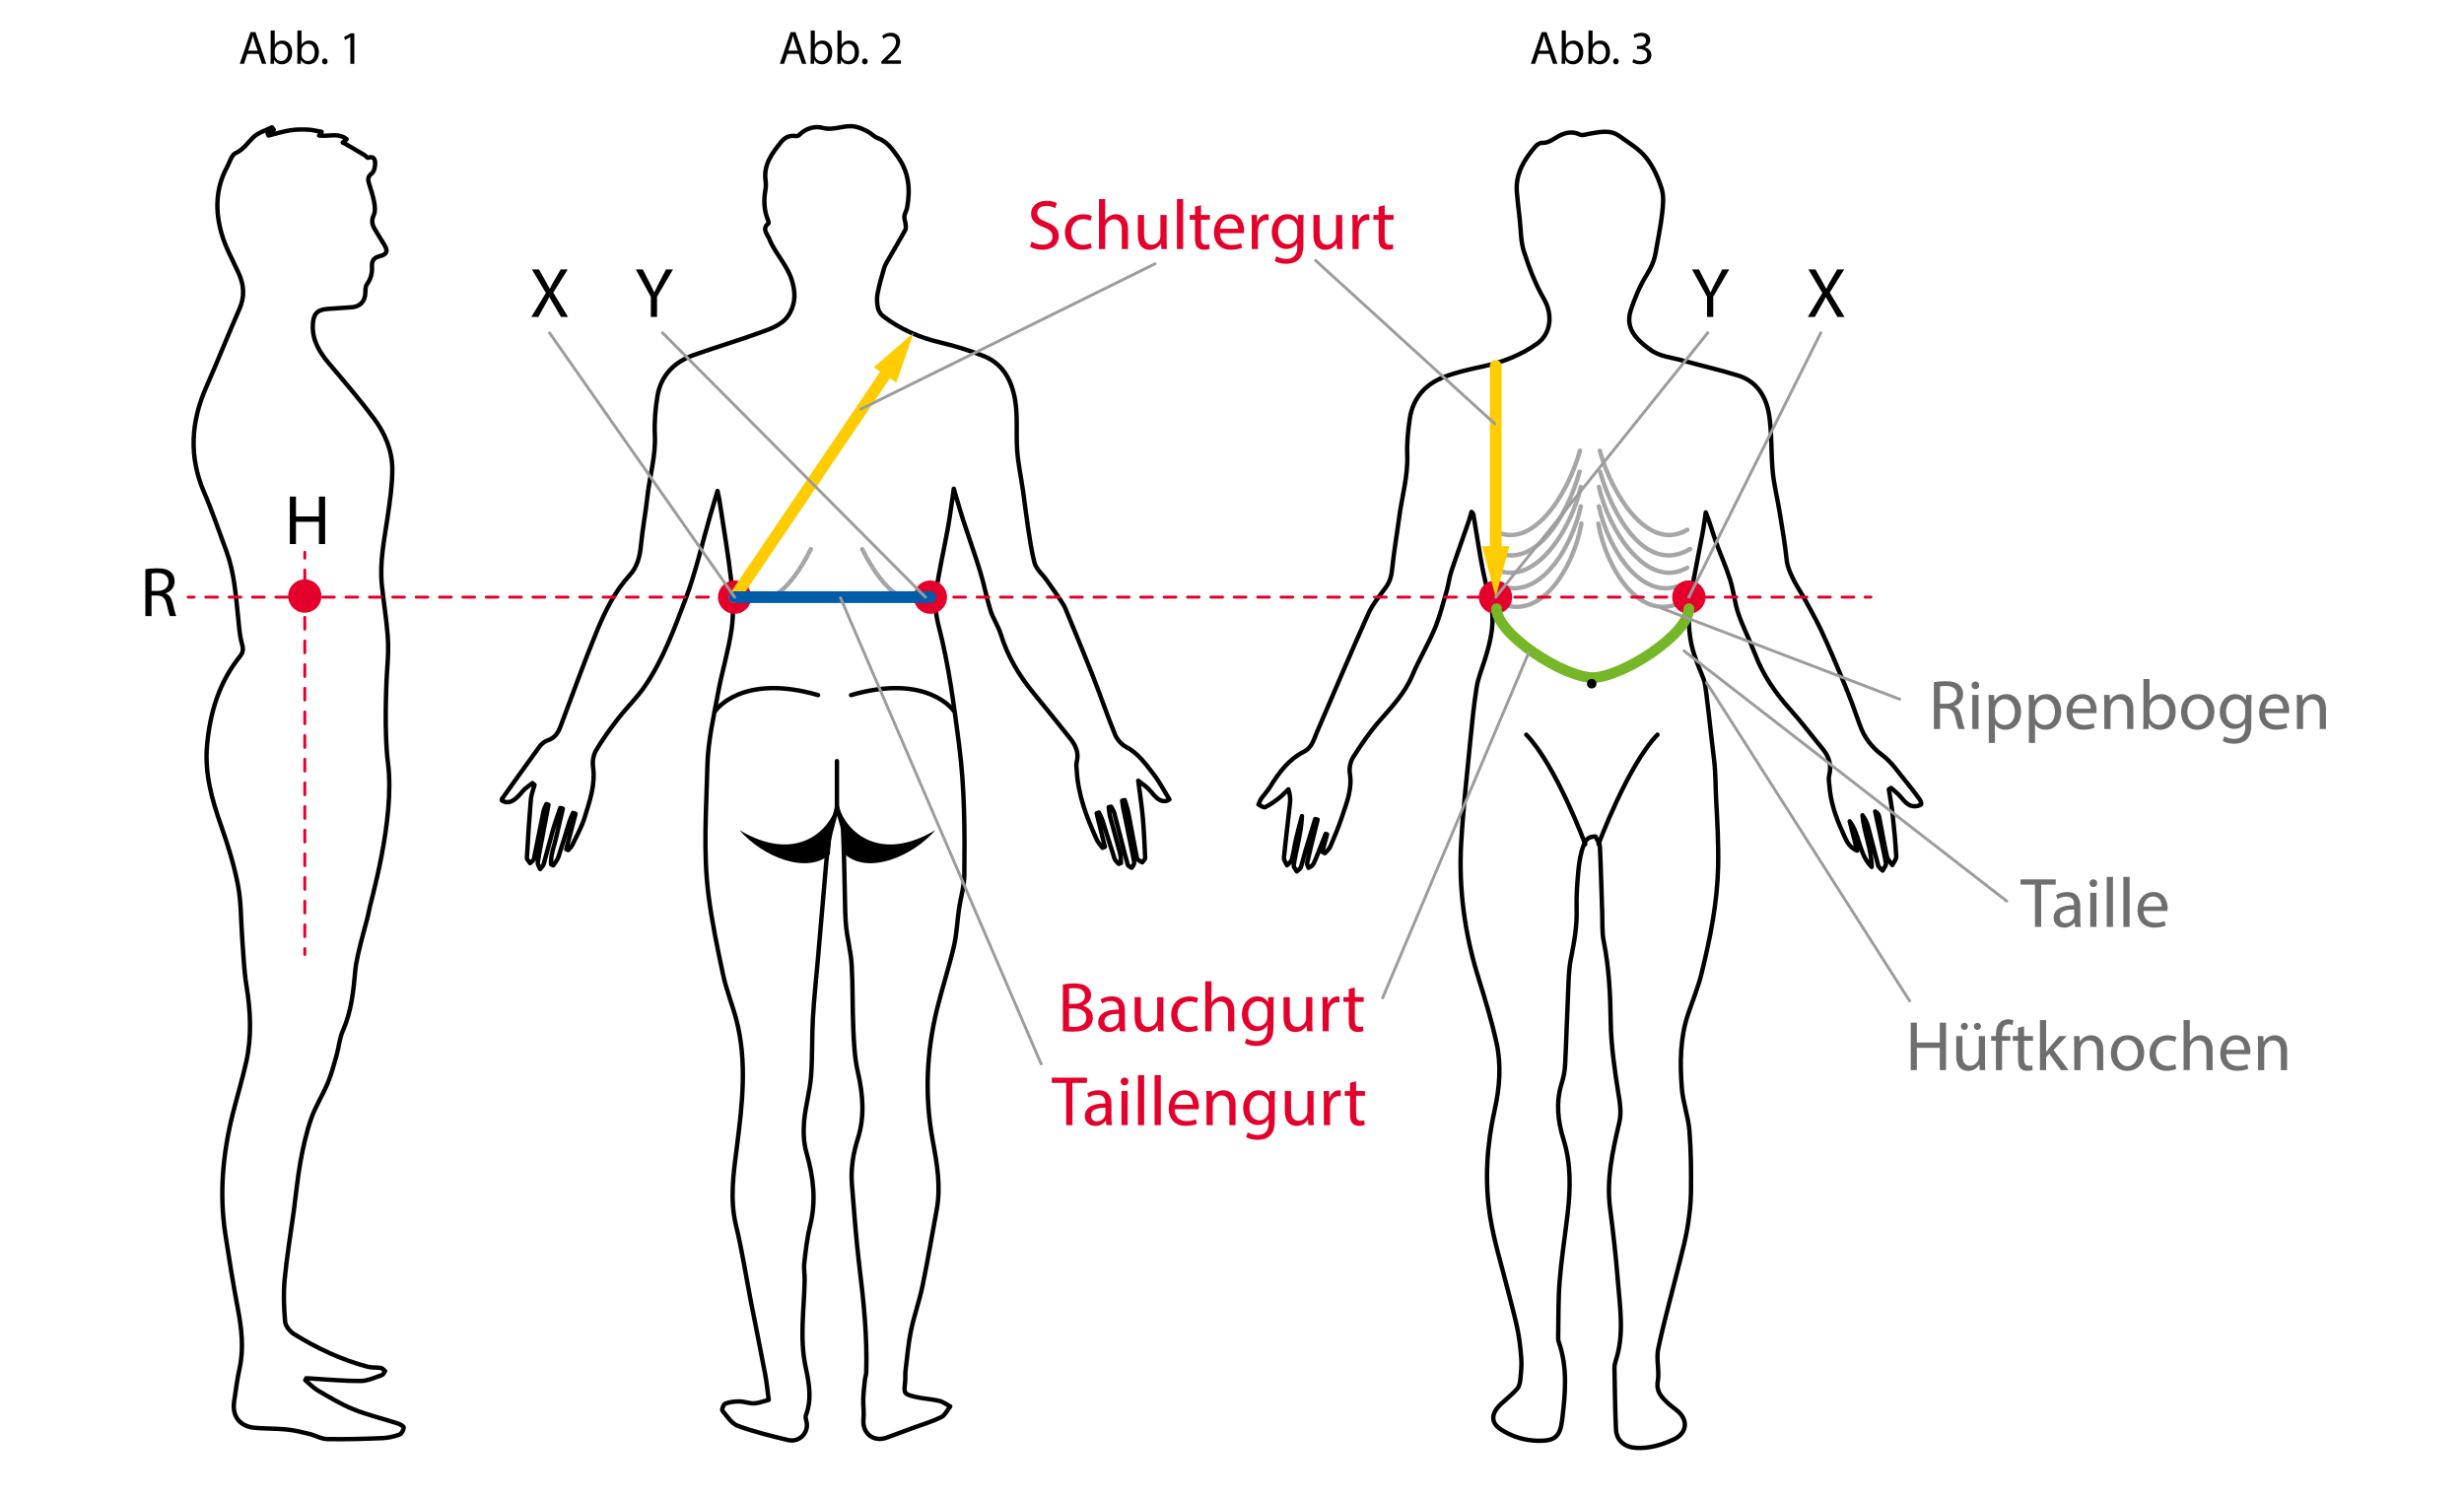 <?xml version="1.0" encoding="utf-8"?>
<!-- Generator: Adobe Illustrator 16.0.4, SVG Export Plug-In . SVG Version: 6.00 Build 0)  -->
<!DOCTYPE svg PUBLIC "-//W3C//DTD SVG 1.1//EN" "http://www.w3.org/Graphics/SVG/1.1/DTD/svg11.dtd">
<svg version="1.1" id="Ebene_1" xmlns="http://www.w3.org/2000/svg" xmlns:xlink="http://www.w3.org/1999/xlink" x="0px" y="0px"
	 width="419.528px" height="255.118px" viewBox="0 0 419.528 255.118" enable-background="new 0 0 419.528 255.118"
	 xml:space="preserve">
<g id="illu">
	
		<path fill="none" stroke="#000000" stroke-width="0.75" stroke-linecap="round" stroke-linejoin="round" stroke-miterlimit="10" d="
		M306.965,101.462c0.283,0.535,2.193,3.882,3.053,5.734c1.391,3,2.693,6.042,3.953,9.1c0.957,2.322,1.834,4.68,2.658,7.052
		c0.756,2.173,1.975,3.839,3.883,5.251c1.615,1.196,2.773,3.021,4.098,4.599c0.76,0.903,1.465,1.854,2.162,2.807
		c0.191,0.265,0.357,0.611,0.35,0.916c-0.002,0.123-0.49,0.303-0.773,0.34c-1.561,0.229-2.188-1.049-3.061-1.936
		c-0.408-0.414-0.871-0.775-1.312-1.16c-0.125,0.082-0.248,0.162-0.373,0.242c0.227,1.471,0.494,2.936,0.654,4.413
		c0.254,2.341,0.48,4.687,0.605,7.036c0.025,0.469-0.436,0.963-0.672,1.445c-0.316-0.485-0.801-0.932-0.918-1.461
		c-0.5-2.252-0.883-4.529-1.332-6.795c-0.064-0.328-0.266-0.631-0.664-0.873c0.623,2.932,1.275,5.854,1.832,8.801
		c0.07,0.374-0.363,0.844-0.562,1.27c-0.262-0.287-0.668-0.535-0.76-0.869c-0.615-2.225-1.143-4.474-1.75-6.701
		c-0.18-0.655-0.525-1.271-0.918-1.854c0.23,2.996,1.582,5.771,1.553,8.807c-2.207-2.199-1.971-5.404-3.738-7.779
		c0.432,1.666,0.855,3.332,1.275,5c-1.568-0.639-1.949-1.995-2.496-3.186c-1.156-2.511-2.035-5.115-2.236-7.902
		c-0.039-0.559-0.18-1.15-0.047-1.67c0.441-1.74,0.029-3.215-1.098-4.57c-1.807-2.17-3.494-4.444-5.383-6.54
		c-2.623-2.91-4.805-6.051-6.189-9.744c-0.852-2.276-2-4.445-2.78-6.742c-0.642-1.875-0.812-3.907-1.408-5.799
		c-0.707-2.235-1.688-4.381-2.478-6.594c-0.555-1.573-0.975-3.195-1.67-4.844c-0.151,1.053-0.271,2.112-0.471,3.158
		c-0.639,3.409-1.316,6.811-1.961,10.219c-0.57,3.015-0.635,6.05-0.01,9.052c0.535,2.565,1.93,5.307,2.221,6.396
		c0.321,1.207,1.133,9.239,1.647,13.359c0.269,2.142,0.229,4.517,0.345,6.666c0.207,3.825,0.418,7.661,0.336,11.487
		c-0.135,6.172-1.359,12.211-2.826,18.184c-0.578,2.354-1.516,4.615-2.291,6.919c-1.381,4.103-1.377,8.347-1.062,12.567
		c0.185,2.447,1.094,4.839,1.295,7.285c0.282,3.443,0.297,6.92,0.265,10.379c-0.021,1.996-0.259,4.004-0.578,5.979
		c-0.316,1.967-0.832,3.902-1.312,5.84c-1.23,4.959-2.613,9.887-3.682,14.881c-0.381,1.781,0.223,3.762-0.08,5.574
		c-0.295,1.773,0.646,2.684,1.666,3.674c0.598,0.578,1.328,1.015,1.926,1.592c1.648,1.601,1.229,3.646-0.879,4.629
		c-2.021,0.939-4.088,1.562-6.354,1.449c-1.975-0.096-3.391-1.226-3.48-3.188c-0.157-3.471-0.19-6.947-0.256-10.422
		c-0.006-0.393,0.076-0.803,0.201-1.178c1.498-4.512,0.74-9.096,0.379-13.648c-0.328-4.132-0.797-8.256-1.326-12.367
		c-0.643-4.992,0.438-9.773,1.56-14.561c0.431-1.834,0.08-3.59-0.211-5.422c-0.618-3.889-1.179-7.826-1.237-11.752
		c-0.072-4.611-0.277-9.166-1.188-13.696c-0.312-1.55-0.205-3.185-0.262-4.781c-0.131-3.788-0.213-7.577-0.396-11.364
		c-0.028-0.586-0.489-1.151-0.75-1.728c-1.396-0.009-1.731,0.776-1.983,1.411c-0.535,1.34-0.78,2.834-0.92,4.287
		c-0.215,2.225-0.373,4.473-0.308,6.703c0.086,2.873-0.422,5.629-0.979,8.418c-0.367,1.828-0.381,3.729-0.469,5.604
		c-0.191,4.146-0.302,8.295-0.515,12.438c-0.056,1.066-0.269,2.15-0.586,3.17c-1.013,3.234-0.656,6.445,0.315,9.559
		c1.301,4.163,1.193,8.352,0.705,12.578c-0.449,3.85-1.055,7.684-1.365,11.54c-0.254,3.149-0.186,6.328-0.25,9.494
		c-0.006,0.276-0.004,0.573,0.088,0.829c1.558,4.396,1.125,8.894,0.582,13.355c-0.354,2.869-1.312,3.53-3.979,3.512
		c-2.37-0.019-4.538-0.703-6.448-1.939c-1.738-1.128-1.733-2.702,0.062-4.369c0.934-0.867,1.965-1.65,2.771-2.625
		c0.396-0.479,0.463-1.292,0.53-1.969c0.106-1.062,0.191-2.146,0.106-3.206c-0.131-1.657-0.315-3.321-0.649-4.947
		c-0.438-2.146-1.051-4.258-1.579-6.387c-1.046-4.218-2.378-8.388-3.06-12.66c-0.976-6.108-0.582-12.229,0.776-18.312
		c0.824-3.697,1.135-7.557,0.312-11.299c-0.824-3.768-1.951-7.474-3.102-11.156c-2.33-7.48-3.371-15.135-2.926-22.938
		c0.334-5.854,1.002-11.688,1.569-17.526c0.291-3.01,0.601-6.023,1.073-9.008c0.242-1.522,0.853-2.988,1.322-4.471
		c1.058-3.338,1.896-6.684,0.971-10.219c-0.516-1.968-1.002-3.948-1.381-5.946c-0.479-2.53-0.776-4.575-1.453-8.611
		c-0.03-0.185-0.084-0.367-0.344-0.585c-0.146,0.502-0.266,1.011-0.436,1.504c-1.004,2.897-2.055,5.781-3.018,8.691
		c-0.351,1.053-0.455,2.186-0.769,3.254c-0.635,2.17-1.176,4.388-2.047,6.464c-1.14,2.713-2.679,5.258-3.823,7.968
		c-1.298,3.065-3.529,5.362-5.652,7.805c-1.637,1.883-3.06,3.974-4.396,6.083c-0.479,0.75-0.717,1.875-0.57,2.746
		c0.441,2.687-0.563,5.047-1.356,7.455c-0.562,1.701-1.263,3.356-1.966,5.008c-0.188,0.436-0.61,0.765-0.926,1.143
		c-0.149-0.078-0.303-0.158-0.451-0.238c0.271-0.992,0.541-1.981,0.812-2.976c-0.075-0.026-0.149-0.058-0.229-0.083
		c-0.48,1.221-0.957,2.439-1.445,3.654c-0.223,0.548-0.428,1.105-0.727,1.607c-0.146,0.237-0.494,0.354-0.75,0.525
		c-0.084-0.277-0.285-0.583-0.23-0.831c0.363-1.674,0.781-3.336,1.188-5.001c0.189-0.79,0.392-1.579,0.586-2.369
		c-0.139-0.035-0.272-0.07-0.41-0.105c-0.53,1.73-1.075,3.461-1.594,5.199c-0.295,0.992-0.51,2.01-0.836,2.988
		c-0.1,0.29-0.459,0.491-0.701,0.732c-0.186-0.35-0.562-0.725-0.521-1.045c0.162-1.223,0.461-2.428,0.707-3.641
		c0.312-1.554,0.629-3.105,0.695-4.73c-0.327,1.256-0.688,2.503-0.979,3.767c-0.275,1.203-0.438,2.438-0.75,3.63
		c-0.101,0.371-0.533,0.654-0.814,0.979c-0.188-0.437-0.567-0.89-0.528-1.304c0.303-3.101,0.702-6.188,1.034-9.287
		c0.076-0.7,0.013-1.416-0.268-2.346c-0.551,0.514-1.062,1.069-1.654,1.525c-0.733,0.564-1.5,1.117-2.328,1.521
		c-0.239,0.119-0.737-0.291-1.116-0.459c0.151-0.338,0.258-0.707,0.469-1.006c0.474-0.673,1.062-1.271,1.488-1.969
		c1.498-2.438,3.157-4.697,5.801-6.037c1.349-0.682,1.662-2.077,2.194-3.312c2.906-6.739,5.757-13.504,8.763-20.2
		c0.726-1.613,1.931-3.02,2.979-4.475c0.652-0.906,0.934-1.845,1.047-2.972c0.297-2.961,0.812-5.899,1.203-8.852
		c0.473-3.585,1.524-7.083,1.385-10.769c-0.078-2.021,0.131-4.071,0.424-6.077c0.521-3.56,2.684-5.948,5.965-7.183
		c2.109-0.793,4.348-1.289,6.562-1.76c3.285-0.699,6.336-1.896,9.096-3.819c2.463-1.715,2.754-5.009,1.244-7.614
		c-1.459-2.516-2.521-5.307-3.416-8.086c-0.568-1.762-0.518-3.724-0.732-5.598c-0.174-1.523-0.363-3.046-0.484-4.574
		c-0.248-3.097,1.24-5.516,3.152-7.736c0.268-0.311,0.748-0.641,1.117-0.626c1.178,0.049,1.947-0.679,2.883-1.171
		c1.086-0.572,2.299-0.881,3.586-0.237c0.414,0.206,1.078-0.062,1.621-0.149c1.729-0.278,3.5-0.745,5.082,0.389
		c1.576,1.131,3.334,2.167,4.527,3.638c1.223,1.508,2.08,3.423,2.674,5.294c0.414,1.31,0.26,2.862,0.098,4.276
		c-0.256,2.245-0.733,4.465-1.115,6.696c-0.229,1.346-0.756,2.506-1.502,3.702c-1.151,1.852-2.022,3.932-2.709,6.015
		c-1.039,3.159,0.974,5.043,3.238,6.72c1.689,1.25,3.756,1.37,5.678,1.912c3.109,0.876,6.271,1.573,9.354,2.536
		c3.226,1.007,4.79,3.653,5.269,6.719c0.49,3.175,0.309,6.448,0.615,9.66c0.215,2.245,0.783,4.454,1.145,6.688
		c0.451,2.787,0.941,5.572,1.236,8.377C304.44,97.669,306.682,100.927,306.965,101.462z"/>
	<path fill="none" stroke="#000000" stroke-width="0.75" stroke-linecap="round" stroke-linejoin="round" stroke-miterlimit="1" d="
		M62.806,155.172c-0.142,1.133-2.056,7.197-2.312,10.059c-0.313,3.494-0.66,6.984-2.116,10.275c-0.57,1.287-0.672,2.775-1.062,4.15
		c-0.454,1.604-0.88,3.232-1.519,4.77c-0.857,2.06-2.096,3.973-2.822,6.068c-0.817,2.358-1.367,4.834-1.814,7.297
		c-0.506,2.783-0.761,5.61-1.141,8.42c-0.525,3.879-1.185,7.744-1.553,11.639c-0.225,2.374-0.134,4.8,0.077,7.18
		c0.067,0.762,0.819,1.694,1.519,2.127c3.915,2.424,8.062,4.381,12.533,5.562c0.72,0.189,1.512,0.091,2.256,0.212
		c0.263,0.043,0.482,0.346,0.721,0.53c-0.182,0.232-0.319,0.604-0.554,0.683c-1.187,0.396-2.396,0.995-3.602,1.002
		c-2.823,0.019-5.649-0.263-8.475-0.422c-0.268-0.015-0.537-0.026-0.805-0.041c-0.053,0.108-0.106,0.219-0.159,0.327
		c0.726,0.605,1.386,1.322,2.191,1.789c1.959,1.135,3.915,2.328,6.004,3.168c2.43,0.977,5.006,1.586,7.505,2.394
		c0.41,0.134,1.078,0.498,1.061,0.707c-0.036,0.437-0.367,1.075-0.731,1.207c-0.913,0.333-1.906,0.56-2.877,0.599
		c-3.142,0.125-6.288,0.229-9.429,0.162c-1.034-0.021-2.044-0.644-3.088-0.896c-1.269-0.308-2.552-0.611-3.846-0.739
		c-1.786-0.176-3.593-0.124-5.381-0.281c-2.578-0.229-3.907-1.979-3.517-4.521c0.284-1.853,0.505-3.72,0.909-5.542
		c0.772-3.48,0.351-6.891-0.303-10.329c-0.788-4.147-1.455-8.325-2.097-12.502c-1.071-6.974-0.44-13.854,1.276-20.656
		c0.74-2.938,1.625-5.838,2.278-8.792c0.952-4.311,0.733-8.63,0.026-12.977c-0.429-2.631-0.509-5.317-0.716-7.982
		c-0.233-3.021-0.156-6.102-0.719-9.059c-0.653-3.428-1.696-6.805-2.859-10.104c-1.567-4.445-2.835-8.898-2.417-13.679
		c0.49-5.596,2.046-10.804,5.632-15.247c0.579-0.718,0.549-1.275,0.303-2.153c-0.416-1.481-0.489-3.064-0.655-4.61
		c-0.405-3.766-0.65-7.559-1.996-11.155c-1.244-3.324-2.366-6.701-3.772-9.955c-2.627-6.083-2.261-12.015,0.367-17.974
		c1.944-4.412,3.719-8.897,5.651-13.314c0.904-2.066,0.773-4.018-0.128-6.009c-0.986-2.178-2.18-4.299-2.86-6.571
		c-1.175-3.924-1.134-7.875,0.899-11.606c0.439-0.807,0.732-1.999,1.412-2.304c1.407-0.633,2.09-1.846,3.115-2.781
		c0.833-0.76,2.049-1.098,3.096-1.623c0.099,0.139,0.197,0.277,0.295,0.417c-0.349,0.221-0.697,0.442-1.045,0.663
		c0.055,0.107,0.11,0.213,0.166,0.32c1.214-0.302,2.417-0.682,3.647-0.882c0.986-0.16,2.01-0.163,3.013-0.122
		c0.78,0.032,1.554,0.239,2.369,0.375c-0.113,0.163-0.24,0.345-0.433,0.623c1.56,0.245,3.219-0.538,4.694,0.624
		c-0.261,0.231-0.443,0.394-0.668,0.592c0.163,0.067,0.271,0.098,0.364,0.153c1.113,0.65,2.227,1.299,3.333,1.961
		c0.233,0.14,0.513,0.524,0.64,0.472c0.972-0.394,1.177,0.361,1.184,0.919c0.006,0.596-0.165,1.418-0.574,1.743
		c-0.647,0.512-0.689,0.971-0.49,1.635c0.321,1.069,0.696,2.131,0.896,3.224c0.133,0.722,0.223,1.596-0.065,2.218
		c-0.417,0.901-0.292,1.611,0.147,2.364c0.522,0.896,1.079,1.773,1.622,2.659c0.684,1.115,0.51,1.68-0.73,1.98
		c-0.985,0.239-1.401,0.741-1.341,1.77c0.064,1.089-0.194,2.103-0.864,3.034c-0.267,0.37-0.257,0.98-0.271,1.483
		c-0.039,1.385-0.895,2.322-2.286,2.419c-1.392,0.097-2.785,0.175-4.177,0.286c-1.784,0.143-2.397,0.901-2.476,2.702
		c-0.118,2.732,1.213,4.772,2.884,6.741c2.553,3.005,5.121,6.006,7.482,9.159c1.885,2.517,3.147,5.445,3.166,8.625
		c0.015,2.653-0.384,5.323-0.762,7.961c-0.565,3.948-1.437,7.867-1.01,11.892c0.299,2.816,0.753,5.618,0.979,8.439
		c0.144,1.781,0.085,3.592-0.046,5.378c-0.224,3.047-0.546,11.361,0.103,16.419C67.306,139.672,62.947,154.04,62.806,155.172z"/>
	<path fill="none" stroke="#000000" stroke-width="0.75" stroke-linecap="round" stroke-linejoin="round" stroke-miterlimit="1" d="
		M93.828,147.18c-0.115-1.657,0.567-3.193,0.913-4.778c0.343-1.573,0.724-3.138,1.087-4.704c-0.146-0.039-0.292-0.078-0.438-0.117
		c-0.422,1.262-0.887,2.51-1.255,3.787c-0.553,1.914-1.022,3.852-1.568,5.768c-0.089,0.312-0.388,0.562-0.589,0.845
		c-0.148-0.369-0.465-0.765-0.415-1.104c0.228-1.58,0.555-3.145,0.85-4.713c0.321-1.707,0.646-3.414,0.97-5.121
		c-0.116-0.045-0.232-0.09-0.349-0.135c-0.171,0.418-0.41,0.822-0.5,1.258c-0.555,2.694-1.062,5.398-1.631,8.09
		c-0.058,0.271-0.427,0.479-0.651,0.713c-0.189-0.305-0.559-0.618-0.542-0.912c0.183-3.309,0.393-6.609,0.672-9.908
		c0.071-0.846,0.411-1.664,0.627-2.495c-0.117-0.104-0.234-0.209-0.351-0.312c-0.562,0.457-1.217,0.838-1.668,1.387
		c-1.139,1.383-2.206,2.369-3.521,1.588c-0.018-0.076-0.073-0.182-0.043-0.225c2.137-2.996,4.263-6.002,6.441-8.967
		c0.336-0.458,0.865-0.897,1.395-1.069c1.213-0.394,1.766-1.274,2.176-2.364c2.04-5.416,3.98-10.874,6.182-16.224
		c1.406-3.418,3.052-6.756,5.603-9.547c1.284-1.405,1.72-3.157,1.903-5.046c0.271-2.798,0.802-5.571,1.108-8.368
		c0.381-3.47,1.431-6.84,1.263-10.402c-0.104-2.214,0.079-4.48,0.443-6.671c0.591-3.549,2.884-5.812,6.196-6.989
		c3.827-1.359,7.729-2.508,11.54-3.907c1.838-0.674,3.807-1.341,4.825-3.277c0.953-1.811,0.957-3.518,0.302-5.589
		c-0.84-2.658-2.847-4.528-3.827-7.004c-0.322-0.814-1.323-1.683-0.139-2.636c0.086-0.069-0.032-0.452-0.117-0.664
		c-0.658-1.649-0.699-3.336-0.396-5.065c0.088-0.504,0.096-1.045,0.023-1.553c-0.383-2.694,1.099-4.643,2.626-6.547
		c0.584-0.729,1.386-1.203,2.423-1.042c0.212,0.033,0.526-0.027,0.665-0.169c1.105-1.14,2.693-1.582,3.96-1.23
		c2.005,0.556,3.796-0.611,5.674-0.182c0.72,0.164,1.417,0.49,2.076,0.834c0.579,0.304,1.044,0.869,1.644,1.086
		c1.619,0.586,2.49,1.866,3.437,3.18c1.921,2.669,2.152,5.591,1.597,8.678c-0.09,0.5-0.411,0.965-0.469,1.464
		c-0.048,0.426,0.157,0.874,0.201,1.318c0.033,0.334,0.107,0.741-0.038,1.005c-0.919,1.67-1.9,3.306-2.846,4.962
		c-0.286,0.501-0.604,1.006-0.766,1.551c-0.425,1.436-0.841,2.882-1.12,4.351c-0.146,0.767-0.103,1.611,0.056,2.379
		c0.108,0.524,0.459,1.114,0.883,1.438c2.921,2.229,6.202,3.659,9.794,4.501c2.479,0.582,4.936,1.347,7.303,2.282
		c2.77,1.094,4.339,3.269,5.109,6.189c0.867,3.287,0.395,6.6,0.629,9.893c0.163,2.296,0.666,4.568,0.992,6.854
		c0.316,2.209,0.567,4.428,0.906,6.633c0.29,1.886,0.574,3.782,1.047,5.626c0.193,0.751,0.928,1.654,1.345,2.056
		s3.506,4.8,3.842,5.578c0.334,0.777,3.293,7.958,4.818,11.838c1.283,3.262,2.396,6.591,3.729,9.832
		c0.338,0.825,1.094,1.669,1.881,2.082c2.037,1.068,3.287,2.869,4.619,4.576c1.027,1.318,1.801,2.832,2.746,4.354
		c-0.605,0.478-1.402,0.357-2.086-0.193c-0.58-0.467-0.998-1.131-1.539-1.65c-0.439-0.426-0.959-0.771-1.684-1.339
		c0.299,2.36,0.6,4.274,0.77,6.198c0.201,2.307,0.309,4.617,0.406,6.93c0.01,0.252-0.322,0.52-0.494,0.773
		c-0.307-0.223-0.832-0.397-0.889-0.674c-0.533-2.574-0.971-5.166-1.475-7.744c-0.143-0.739-0.408-1.455-0.617-2.182
		c-0.146,0.032-0.293,0.062-0.441,0.096c0.064,0.431,0.109,0.862,0.195,1.289c0.594,2.926,1.199,5.854,1.791,8.779
		c0.047,0.23,0.08,0.494,0.02,0.715c-0.066,0.232-0.254,0.434-0.387,0.646c-0.225-0.161-0.586-0.28-0.65-0.491
		c-0.342-1.103-0.609-2.226-0.898-3.343c-0.477-1.855-0.938-3.717-1.438-5.566c-0.096-0.355-0.342-0.672-0.52-1.007
		c-0.135,0.028-0.27,0.06-0.404,0.088c0.076,0.532,0.1,1.079,0.236,1.597c0.557,2.119,1.168,4.229,1.717,6.349
		c0.129,0.497,0.094,1.038,0.135,1.562c-0.129,0.053-0.258,0.102-0.387,0.148c-0.242-0.299-0.6-0.561-0.711-0.898
		c-0.697-2.117-1.328-4.261-2.008-6.387c-0.16-0.502-0.426-0.973-0.645-1.455c-0.129,0.043-0.26,0.086-0.389,0.128
		c0.469,1.897,0.938,3.8,1.404,5.698c-0.137,0.062-0.273,0.117-0.412,0.18c-0.326-0.457-0.738-0.875-0.967-1.378
		c-1.697-3.755-3.182-7.575-3.412-11.761c-0.027-0.479-0.137-0.988-0.018-1.434c0.42-1.562-0.146-2.847-1.068-4.007
		c-2.078-2.619-4.185-5.217-6.306-7.803c-2.455-2.992-4.392-6.249-5.541-9.978c-0.432-1.401-1.314-2.661-1.756-4.061
		c-0.68-2.156-1.077-4.4-1.738-6.563c-0.908-2.974-1.97-5.901-2.929-8.86c-0.539-1.665-1.003-3.354-1.582-5.305
		c-0.351,2.376-0.613,4.508-0.989,6.618c-0.672,3.766-1.577,7.499-2.053,11.287c-0.231,1.843,0.041,3.843,0.512,5.662
		c1.703,6.591,2.557,13.318,3.431,20.04c0.955,7.35,0.978,14.75,0.896,22.141c-0.022,1.951-0.63,3.892-0.915,5.842
		c-0.307,2.105-0.379,4.264-0.861,6.324c-0.843,3.605-2.005,7.137-2.885,10.734c-1.813,7.426-2.109,14.896-0.705,22.451
		c0.714,3.839,1.39,7.725,0.662,11.663c-0.8,4.336-1.527,8.688-2.422,13.004c-0.533,2.571-1.439,5.067-1.97,7.646
		c-0.463,2.252-0.647,4.562-0.926,6.851c-0.072,0.592,0.007,1.2-0.058,1.796c-0.219,2.033-0.246,2.092,1.771,2.583
		c1.312,0.317,2.69,0.36,4.006,0.67c0.671,0.155,1.27,0.626,1.9,0.954c-0.508,0.629-0.892,1.507-1.55,1.835
		c-1.484,0.737-3.104,1.206-4.67,1.782c-1.536,0.568-3.068,1.146-4.608,1.701c-2.274,0.82-4.188-0.77-3.94-3.162
		c0.116-1.125-0.075-2.276-0.041-3.416c0.033-1.088,0.167-2.174,0.28-3.26c0.046-0.434,0.215-0.854,0.228-1.285
		c0.185-6.045-0.427-12.032-1.162-18.022c-0.569-4.635-0.886-9.299-1.273-13.952c-0.222-2.66,0.203-5.271,1-7.796
		c1.21-3.836,0.877-7.592-0.008-11.44c-0.541-2.351-0.644-4.817-0.755-7.241c-0.168-3.632-0.068-7.274-0.28-10.899
		c-0.127-2.181-0.706-4.328-0.938-6.508c-0.187-1.742-0.178-3.509-0.221-5.266c-0.096-3.871-0.129-7.311-0.306-11.178
		c-0.046-1.018-0.844-2.892-1.047-4.031c-0.109,1.109-1.185,4.259-1.438,6.119c-0.346,2.525-0.519,5.078-0.744,7.621
		c-0.353,3.974-0.687,7.946-1.03,11.922c-0.299,3.455-0.681,6.904-0.879,10.365c-0.19,3.307-0.055,6.633-0.32,9.93
		c-0.207,2.572-0.964,5.104-1.181,7.677c-0.148,1.752-0.073,3.633,0.408,5.312c1.18,4.112,1.674,8.172,0.622,12.395
		c-0.518,2.076-0.747,4.23-0.996,6.363c-0.114,0.971,0.081,1.974,0.062,2.961c-0.097,4.943-0.879,9.933,0.177,14.814
		c0.604,2.795,1.062,5.444,0.032,8.188c-0.101,0.269-0.006,0.638,0.078,0.938c0.534,1.919-1.149,3.74-3.151,3.251
		c-2.866-0.697-5.754-1.392-8.511-2.41c-1.062-0.396-1.84-1.646-2.63-2.601c-0.141-0.17,0.199-1.09,0.484-1.188
		c0.763-0.271,1.616-0.377,2.432-0.369c0.826,0.01,1.654,0.355,2.474,0.328c0.774-0.027,1.54-0.352,2.5-0.592
		c-0.197-1.447-0.335-2.939-0.611-4.398c-0.784-4.147-1.636-8.285-2.442-12.43c-0.831-4.271-1.471-8.582-2.505-12.801
		c-1.129-4.607-0.413-9.105,0.161-13.654c0.901-7.143,1.738-14.297-0.113-21.416c-0.663-2.547-1.681-5.01-2.233-7.576
		c-0.978-4.545-1.933-9.11-2.517-13.717c-0.929-7.318-0.361-14.699-0.184-22.039c0.101-4.151,1.077-8.294,1.83-12.411
		c0.667-3.64,1.786-7.207,2.299-10.862c0.359-2.571,0.263-5.263-0.03-7.854c-0.537-4.753-1.367-9.472-2.081-14.205
		c-0.053-0.353-0.146-0.699-0.296-1.407c-0.473,1.595-0.855,2.863-1.225,4.135c-1.388,4.788-2.471,9.693-4.239,14.336
		c-1.924,5.05-3.787,10.201-6.866,14.717c-1.363,1.999-3.145,3.708-4.631,5.629c-1.329,1.719-2.61,3.493-3.717,5.359
		c-0.452,0.764-0.64,1.868-0.515,2.756c0.433,3.062-0.567,5.86-1.429,8.668c-0.5,1.627-1.362,3.145-2.097,4.689
		c-0.155,0.326-0.464,0.578-0.702,0.865c-0.111-0.049-0.223-0.096-0.334-0.144c0.527-2.015,1.056-4.026,1.583-6.04
		c-0.143-0.049-0.285-0.096-0.428-0.143c-0.195,0.463-0.428,0.914-0.579,1.391c-0.645,2.041-1.239,4.1-1.915,6.13
		c-0.17,0.511-0.575,0.942-0.873,1.411C94.073,147.288,93.95,147.234,93.828,147.18z"/>
	
		<path fill="none" stroke="#000000" stroke-width="0.75" stroke-linecap="round" stroke-linejoin="round" stroke-miterlimit="10" d="
		M272.168,143.75c0,0,4.971-13.438,10.037-18.65"/>
	
		<path fill="none" stroke="#000000" stroke-width="0.75" stroke-linecap="round" stroke-linejoin="round" stroke-miterlimit="10" d="
		M269.907,143.75c0,0-4.969-13.438-10.037-18.65"/>
	<path d="M142.582,136.439c0.969,5.013,7.008,10.71,16.692,4.899c-3.931,4.558-11.508,7.634-15.406,4.134
		C143.868,145.472,143.266,139.672,142.582,136.439z"/>
	<path d="M142.582,136.439c-0.969,5.013-7.008,10.71-16.692,4.899c3.931,4.558,11.508,7.634,15.406,4.134
		C141.295,145.472,141.593,139.549,142.582,136.439z"/>
	
		<path fill="none" stroke="#000000" stroke-width="0.75" stroke-linecap="round" stroke-linejoin="round" stroke-miterlimit="10" d="
		M121.825,121.016c0,0,4.429-6.445,17.467-2.657"/>
	
		<path fill="none" stroke="#000000" stroke-width="0.75" stroke-linecap="round" stroke-linejoin="round" stroke-miterlimit="10" d="
		M162.368,121.016c0,0-4.429-6.445-17.467-2.657"/>
	
		<line fill="none" stroke="#000000" stroke-width="0.75" stroke-linecap="round" stroke-linejoin="round" stroke-miterlimit="10" x1="142.5" y1="129.6" x2="142.5" y2="137.461"/>
	
		<path fill="none" stroke="#A6A6A6" stroke-width="0.75" stroke-linecap="round" stroke-linejoin="round" stroke-miterlimit="10" d="
		M138.056,93.503c-3.666,7.333-8.6,11.775-13,6"/>
	
		<path fill="none" stroke="#A6A6A6" stroke-width="0.75" stroke-linecap="round" stroke-linejoin="round" stroke-miterlimit="10" d="
		M146.8,93.503c3.666,7.333,8.6,11.775,13,6"/>
	<g>
		
			<path fill="none" stroke="#A6A6A6" stroke-width="0.75" stroke-linecap="round" stroke-linejoin="round" stroke-miterlimit="10" d="
			M254.364,102.176c7.932,4.685,13.699-5.984,14.893-13.03"/>
		
			<path fill="none" stroke="#A6A6A6" stroke-width="0.75" stroke-linecap="round" stroke-linejoin="round" stroke-miterlimit="10" d="
			M254.465,99.264c7.262,3.967,13.199-6.002,14.695-13.057"/>
		
			<path fill="none" stroke="#A6A6A6" stroke-width="0.75" stroke-linecap="round" stroke-linejoin="round" stroke-miterlimit="10" d="
			M254.108,96.66c6.924,3.966,13.443-6.528,15.045-13.761"/>
		
			<path fill="none" stroke="#A6A6A6" stroke-width="0.75" stroke-linecap="round" stroke-linejoin="round" stroke-miterlimit="10" d="
			M253.618,93.482c7.615,4.499,13.316-5.947,15.332-13.17"/>
		
			<path fill="none" stroke="#A6A6A6" stroke-width="0.75" stroke-linecap="round" stroke-linejoin="round" stroke-miterlimit="10" d="
			M254.096,90.205c6.791,4,12.92-6.239,14.914-13.47"/>
	</g>
	<g>
		
			<path fill="none" stroke="#A6A6A6" stroke-width="0.75" stroke-linecap="round" stroke-linejoin="round" stroke-miterlimit="10" d="
			M287.026,102.176c-7.932,4.685-13.699-5.984-14.893-13.03"/>
		
			<path fill="none" stroke="#A6A6A6" stroke-width="0.75" stroke-linecap="round" stroke-linejoin="round" stroke-miterlimit="10" d="
			M286.924,99.264c-7.26,3.967-13.199-6.002-14.695-13.057"/>
		
			<path fill="none" stroke="#A6A6A6" stroke-width="0.75" stroke-linecap="round" stroke-linejoin="round" stroke-miterlimit="10" d="
			M287.282,96.66c-6.924,3.966-13.443-6.528-15.045-13.761"/>
		
			<path fill="none" stroke="#A6A6A6" stroke-width="0.75" stroke-linecap="round" stroke-linejoin="round" stroke-miterlimit="10" d="
			M287.772,93.482c-7.615,4.499-13.316-5.947-15.332-13.17"/>
		
			<path fill="none" stroke="#A6A6A6" stroke-width="0.75" stroke-linecap="round" stroke-linejoin="round" stroke-miterlimit="10" d="
			M287.293,90.205c-6.791,4-12.92-6.239-14.912-13.47"/>
	</g>
</g>
<g id="orientierung">
	<g>
		<g>
			
				<line fill="none" stroke="#E4002B" stroke-width="0.5" stroke-linecap="round" stroke-linejoin="round" x1="32.041" y1="101.676" x2="33.041" y2="101.676"/>
			
				<line fill="none" stroke="#E4002B" stroke-width="0.5" stroke-linecap="round" stroke-linejoin="round" stroke-dasharray="1.99,1.99" x1="35.03" y1="101.676" x2="316.561" y2="101.676"/>
			
				<line fill="none" stroke="#E4002B" stroke-width="0.5" stroke-linecap="round" stroke-linejoin="round" x1="317.557" y1="101.676" x2="318.557" y2="101.676"/>
		</g>
	</g>
	<g>
		<g>
			
				<line fill="none" stroke="#E4002B" stroke-width="0.5" stroke-linecap="round" stroke-linejoin="round" x1="51.897" y1="94.041" x2="51.897" y2="95.041"/>
			
				<line fill="none" stroke="#E4002B" stroke-width="0.5" stroke-linecap="round" stroke-linejoin="round" stroke-dasharray="2.014,2.014" x1="51.897" y1="97.056" x2="51.897" y2="160.513"/>
			
				<line fill="none" stroke="#E4002B" stroke-width="0.5" stroke-linecap="round" stroke-linejoin="round" x1="51.897" y1="161.52" x2="51.897" y2="162.52"/>
		</g>
	</g>
	<circle fill="#E4002B" cx="254.625" cy="101.676" r="2.834"/>
	<circle fill="#E4002B" cx="287.549" cy="101.676" r="2.834"/>
	<circle fill="#E4002B" cx="125.081" cy="101.676" r="2.834"/>
	<circle fill="#E4002B" cx="158.406" cy="101.676" r="2.834"/>
	<circle fill="#E4002B" cx="51.897" cy="101.49" r="2.835"/>
</g>
<g id="legende">
	<g>
		<g>
			
				<line fill="none" stroke="#FFCC00" stroke-width="2" stroke-linecap="round" stroke-linejoin="round" x1="254.668" y1="62.303" x2="254.668" y2="94.589"/>
			<g>
				<polygon fill="#FFCC00" points="252.344,93.003 254.668,101.676 256.993,93.003 				"/>
			</g>
		</g>
	</g>
	<g>
		<g>
			
				<line fill="none" stroke="#FFCC00" stroke-width="2" stroke-linecap="round" stroke-linejoin="round" x1="151.583" y1="62.538" x2="125.081" y2="101.676"/>
			<g>
				<polygon fill="#FFCC00" points="148.77,62.547 155.556,56.668 152.619,65.154 				"/>
			</g>
		</g>
	</g>
	
		<path fill="none" stroke="#75B726" stroke-width="1.812" stroke-linecap="round" stroke-linejoin="round" stroke-miterlimit="10" d="
		M254.805,103.634c0,4.321,11.383,11.765,16.576,11.765"/>
	
		<path fill="none" stroke="#75B726" stroke-width="1.812" stroke-linecap="round" stroke-linejoin="round" stroke-miterlimit="10" d="
		M287.559,103.634c0,4.321-11.385,11.765-16.578,11.765"/>
	
		<line fill="none" stroke="#005BA9" stroke-width="2" stroke-linecap="round" stroke-linejoin="round" stroke-miterlimit="10" x1="125.081" y1="101.676" x2="158.405" y2="101.676"/>
</g>
<g id="typo">
	<g enable-background="new    ">
		<path fill="#6E6E6E" d="M326.368,174.131v3.383h3.91v-3.383h1.055v8.084h-1.055v-3.791h-3.91v3.791h-1.043v-8.084H326.368z"/>
		<path fill="#6E6E6E" d="M337.969,180.631c0,0.601,0.012,1.127,0.047,1.584h-0.936l-0.061-0.947h-0.023
			c-0.275,0.468-0.887,1.079-1.918,1.079c-0.912,0-2.004-0.505-2.004-2.544v-3.393h1.057v3.213c0,1.104,0.336,1.849,1.295,1.849
			c0.707,0,1.199-0.492,1.393-0.96c0.059-0.156,0.096-0.348,0.096-0.54v-3.562h1.055V180.631L337.969,180.631z M333.856,174.767
			c0-0.336,0.275-0.61,0.611-0.61s0.588,0.264,0.588,0.61c0,0.323-0.24,0.612-0.588,0.612
			C334.108,175.379,333.856,175.09,333.856,174.767z M336.086,174.767c0-0.336,0.264-0.61,0.6-0.61s0.588,0.264,0.588,0.61
			c0,0.323-0.24,0.612-0.588,0.612C336.327,175.379,336.086,175.09,336.086,174.767z"/>
		<path fill="#6E6E6E" d="M339.833,182.215v-5.002h-0.816v-0.803h0.816v-0.277c0-0.814,0.18-1.559,0.672-2.025
			c0.396-0.384,0.924-0.54,1.414-0.54c0.373,0,0.697,0.084,0.9,0.168l-0.145,0.815c-0.156-0.071-0.371-0.133-0.672-0.133
			c-0.898,0-1.127,0.793-1.127,1.681v0.312h1.402v0.805h-1.402v5H339.833L339.833,182.215z"/>
		<path fill="#6E6E6E" d="M344.631,174.745v1.666h1.512v0.805h-1.512v3.13c0,0.72,0.203,1.128,0.791,1.128
			c0.275,0,0.48-0.036,0.611-0.072l0.049,0.791c-0.205,0.084-0.527,0.145-0.938,0.145c-0.49,0-0.887-0.155-1.139-0.443
			c-0.301-0.312-0.408-0.827-0.408-1.512v-3.166H342.7v-0.803h0.898v-1.393L344.631,174.745z"/>
		<path fill="#6E6E6E" d="M348.375,179.073h0.023c0.145-0.203,0.348-0.455,0.516-0.658l1.703-2.004h1.27l-2.242,2.387l2.555,3.418
			h-1.283l-2.002-2.781l-0.539,0.6v2.184h-1.045V173.7h1.045V179.073z"/>
		<path fill="#6E6E6E" d="M353.165,177.982c0-0.601-0.012-1.092-0.049-1.571h0.936l0.061,0.959h0.023
			c0.287-0.552,0.959-1.091,1.92-1.091c0.805,0,2.051,0.479,2.051,2.472v3.465h-1.057v-3.346c0-0.936-0.348-1.716-1.344-1.716
			c-0.695,0-1.234,0.492-1.414,1.08c-0.049,0.132-0.072,0.312-0.072,0.491v3.49h-1.055V177.982z"/>
		<path fill="#6E6E6E" d="M365.077,179.265c0,2.146-1.486,3.082-2.891,3.082c-1.57,0-2.783-1.151-2.783-2.986
			c0-1.942,1.271-3.082,2.879-3.082C363.95,176.279,365.077,177.491,365.077,179.265z M360.471,179.325
			c0,1.271,0.73,2.231,1.764,2.231c1.006,0,1.762-0.948,1.762-2.255c0-0.983-0.49-2.231-1.738-2.231
			S360.471,178.221,360.471,179.325z"/>
		<path fill="#6E6E6E" d="M370.549,182c-0.275,0.144-0.889,0.336-1.668,0.336c-1.75,0-2.891-1.188-2.891-2.963
			c0-1.787,1.225-3.082,3.119-3.082c0.623,0,1.176,0.156,1.463,0.299l-0.24,0.816c-0.252-0.145-0.646-0.275-1.223-0.275
			c-1.332,0-2.053,0.982-2.053,2.193c0,1.344,0.863,2.172,2.016,2.172c0.6,0,0.996-0.156,1.297-0.289L370.549,182z"/>
		<path fill="#6E6E6E" d="M371.788,173.7h1.055v3.623h0.025c0.168-0.301,0.432-0.564,0.754-0.744c0.312-0.18,0.684-0.3,1.08-0.3
			c0.779,0,2.027,0.479,2.027,2.481v3.455h-1.057v-3.334c0-0.937-0.348-1.729-1.344-1.729c-0.684,0-1.225,0.48-1.414,1.057
			c-0.062,0.144-0.072,0.299-0.072,0.504v3.502h-1.055V173.7L371.788,173.7z"/>
		<path fill="#6E6E6E" d="M379.036,179.504c0.023,1.428,0.936,2.016,1.99,2.016c0.756,0,1.211-0.132,1.607-0.301l0.18,0.756
			c-0.371,0.168-1.008,0.359-1.932,0.359c-1.787,0-2.854-1.176-2.854-2.926c0-1.752,1.029-3.131,2.723-3.131
			c1.895,0,2.398,1.667,2.398,2.734c0,0.216-0.025,0.384-0.037,0.49h-4.076V179.504z M382.129,178.75
			c0.012-0.672-0.275-1.717-1.463-1.717c-1.068,0-1.535,0.984-1.619,1.717H382.129z"/>
		<path fill="#6E6E6E" d="M384.459,177.982c0-0.601-0.014-1.092-0.049-1.571h0.936l0.061,0.959h0.023
			c0.287-0.552,0.959-1.091,1.92-1.091c0.803,0,2.051,0.479,2.051,2.472v3.465h-1.057v-3.346c0-0.936-0.348-1.716-1.344-1.716
			c-0.695,0-1.234,0.492-1.414,1.08c-0.049,0.132-0.072,0.312-0.072,0.491v3.49h-1.055V177.982L384.459,177.982z"/>
	</g>
	<g enable-background="new    ">
		<path fill="#6E6E6E" d="M346.485,150.629h-2.459v-0.887h5.984v0.887h-2.471v7.197h-1.055V150.629L346.485,150.629z"/>
		<path fill="#6E6E6E" d="M353.323,157.827l-0.084-0.73h-0.035c-0.324,0.455-0.947,0.863-1.775,0.863
			c-1.176,0-1.773-0.828-1.773-1.668c0-1.402,1.248-2.17,3.488-2.158v-0.119c0-0.48-0.131-1.344-1.318-1.344
			c-0.539,0-1.104,0.168-1.51,0.432l-0.24-0.695c0.479-0.312,1.176-0.516,1.906-0.516c1.773,0,2.205,1.211,2.205,2.374v2.171
			c0,0.504,0.025,0.996,0.098,1.393h-0.961V157.827z M353.167,154.866c-1.15-0.025-2.459,0.18-2.459,1.307
			c0,0.684,0.457,1.008,0.996,1.008c0.756,0,1.234-0.479,1.404-0.973c0.033-0.106,0.059-0.228,0.059-0.336V154.866L353.167,154.866z
			"/>
		<path fill="#6E6E6E" d="M357.069,150.391c0.012,0.359-0.252,0.646-0.672,0.646c-0.371,0-0.637-0.287-0.637-0.646
			c0-0.372,0.277-0.66,0.66-0.66C356.817,149.731,357.069,150.019,357.069,150.391z M355.893,157.827v-5.805h1.057v5.805H355.893z"
			/>
		<path fill="#6E6E6E" d="M358.702,149.311h1.055v8.516h-1.055V149.311z"/>
		<path fill="#6E6E6E" d="M361.534,149.311h1.055v8.516h-1.055V149.311z"/>
		<path fill="#6E6E6E" d="M364.954,155.116c0.023,1.428,0.936,2.016,1.99,2.016c0.756,0,1.211-0.131,1.605-0.299l0.182,0.754
			c-0.373,0.168-1.008,0.361-1.932,0.361c-1.787,0-2.854-1.177-2.854-2.928s1.031-3.13,2.723-3.13c1.895,0,2.398,1.667,2.398,2.733
			c0,0.217-0.025,0.385-0.037,0.492H364.954L364.954,155.116z M368.047,154.361c0.012-0.672-0.277-1.716-1.465-1.716
			c-1.066,0-1.535,0.984-1.619,1.716H368.047z"/>
	</g>
	<g enable-background="new    ">
		<path fill="#6E6E6E" d="M329.272,116.162c0.527-0.108,1.283-0.168,2.002-0.168c1.115,0,1.836,0.204,2.34,0.659
			c0.406,0.36,0.635,0.912,0.635,1.535c0,1.068-0.672,1.775-1.523,2.063v0.036c0.625,0.216,0.996,0.791,1.189,1.631
			c0.264,1.127,0.455,1.907,0.623,2.219h-1.078c-0.133-0.228-0.312-0.924-0.541-1.931c-0.24-1.115-0.672-1.535-1.619-1.571h-0.982
			v3.502h-1.043v-7.975H329.272z M330.315,119.843h1.066c1.115,0,1.824-0.611,1.824-1.535c0-1.043-0.756-1.499-1.859-1.511
			c-0.504,0-0.863,0.048-1.031,0.096V119.843L330.315,119.843z"/>
		<path fill="#6E6E6E" d="M336.987,116.702c0.012,0.359-0.252,0.647-0.672,0.647c-0.371,0-0.637-0.288-0.637-0.647
			c0-0.372,0.277-0.66,0.66-0.66C336.735,116.042,336.987,116.33,336.987,116.702z M335.811,124.137v-5.805h1.057v5.805H335.811z"/>
		<path fill="#6E6E6E" d="M338.62,120.227c0-0.743-0.023-1.343-0.049-1.895h0.947l0.049,0.995h0.023
			c0.432-0.707,1.115-1.127,2.062-1.127c1.402,0,2.459,1.188,2.459,2.95c0,2.087-1.271,3.118-2.641,3.118
			c-0.768,0-1.438-0.336-1.787-0.911h-0.021v3.154h-1.043V120.227L338.62,120.227z M339.663,121.775c0,0.155,0.023,0.3,0.049,0.432
			c0.191,0.731,0.826,1.235,1.582,1.235c1.115,0,1.764-0.912,1.764-2.243c0-1.163-0.611-2.159-1.727-2.159
			c-0.721,0-1.393,0.517-1.596,1.308c-0.035,0.132-0.072,0.288-0.072,0.432V121.775L339.663,121.775z"/>
		<path fill="#6E6E6E" d="M345.448,120.227c0-0.743-0.025-1.343-0.049-1.895h0.947l0.047,0.995h0.025
			c0.432-0.707,1.115-1.127,2.061-1.127c1.404,0,2.461,1.188,2.461,2.95c0,2.087-1.271,3.118-2.641,3.118
			c-0.768,0-1.438-0.336-1.787-0.911h-0.021v3.154h-1.045v-6.284H345.448z M346.491,121.775c0,0.155,0.023,0.3,0.047,0.432
			c0.191,0.731,0.828,1.235,1.584,1.235c1.115,0,1.764-0.912,1.764-2.243c0-1.163-0.611-2.159-1.729-2.159
			c-0.719,0-1.391,0.517-1.596,1.308c-0.035,0.132-0.07,0.288-0.07,0.432V121.775z"/>
		<path fill="#6E6E6E" d="M352.864,121.426c0.023,1.428,0.936,2.016,1.99,2.016c0.756,0,1.211-0.132,1.605-0.3l0.182,0.755
			c-0.373,0.168-1.008,0.36-1.932,0.36c-1.787,0-2.855-1.176-2.855-2.927s1.033-3.13,2.725-3.13c1.895,0,2.398,1.667,2.398,2.734
			c0,0.216-0.025,0.384-0.037,0.491L352.864,121.426L352.864,121.426z M355.958,120.671c0.012-0.672-0.275-1.716-1.463-1.716
			c-1.068,0-1.535,0.984-1.619,1.716H355.958z"/>
		<path fill="#6E6E6E" d="M358.288,119.904c0-0.6-0.012-1.092-0.049-1.571h0.936l0.061,0.959h0.023
			c0.287-0.552,0.959-1.091,1.92-1.091c0.805,0,2.051,0.479,2.051,2.471v3.466h-1.057v-3.346c0-0.936-0.348-1.716-1.344-1.716
			c-0.695,0-1.234,0.492-1.414,1.08c-0.049,0.132-0.072,0.312-0.072,0.491v3.49h-1.055V119.904z"/>
		<path fill="#6E6E6E" d="M364.899,124.137c0.023-0.396,0.049-0.983,0.049-1.499v-7.017h1.043v3.646h0.023
			c0.371-0.647,1.043-1.067,1.979-1.067c1.439,0,2.459,1.199,2.447,2.962c0,2.075-1.309,3.106-2.604,3.106
			c-0.84,0-1.51-0.323-1.943-1.091h-0.035l-0.047,0.959h-0.912V124.137z M365.991,121.81c0,0.133,0.023,0.265,0.047,0.384
			c0.205,0.732,0.816,1.235,1.584,1.235c1.104,0,1.764-0.899,1.764-2.23c0-1.163-0.6-2.159-1.729-2.159
			c-0.719,0-1.391,0.492-1.605,1.296c-0.023,0.12-0.061,0.264-0.061,0.432V121.81L365.991,121.81z"/>
		<path fill="#6E6E6E" d="M377.028,121.187c0,2.146-1.486,3.082-2.891,3.082c-1.57,0-2.783-1.151-2.783-2.986
			c0-1.942,1.271-3.082,2.879-3.082C375.901,118.201,377.028,119.412,377.028,121.187z M372.422,121.247
			c0,1.271,0.73,2.231,1.762,2.231c1.008,0,1.764-0.948,1.764-2.255c0-0.983-0.49-2.231-1.738-2.231
			S372.422,120.143,372.422,121.247z"/>
		<path fill="#6E6E6E" d="M383.364,118.333c-0.023,0.42-0.049,0.888-0.049,1.595v3.37c0,1.332-0.264,2.147-0.826,2.65
			c-0.564,0.528-1.379,0.696-2.111,0.696c-0.695,0-1.463-0.168-1.932-0.479l0.264-0.804c0.385,0.239,0.984,0.455,1.703,0.455
			c1.08,0,1.871-0.563,1.871-2.026v-0.647h-0.023c-0.324,0.539-0.945,0.971-1.848,0.971c-1.438,0-2.471-1.223-2.471-2.83
			c0-1.967,1.283-3.082,2.615-3.082c1.008,0,1.559,0.527,1.811,1.007h0.023l0.049-0.875L383.364,118.333L383.364,118.333z
			 M382.272,120.624c0-0.181-0.012-0.336-0.061-0.48c-0.191-0.611-0.707-1.115-1.475-1.115c-1.01,0-1.729,0.852-1.729,2.195
			c0,1.139,0.576,2.087,1.715,2.087c0.648,0,1.236-0.408,1.463-1.08c0.062-0.18,0.086-0.384,0.086-0.563V120.624L382.272,120.624z"
			/>
		<path fill="#6E6E6E" d="M385.659,121.426c0.023,1.428,0.936,2.016,1.99,2.016c0.756,0,1.211-0.132,1.607-0.3l0.18,0.755
			c-0.373,0.168-1.008,0.36-1.932,0.36c-1.787,0-2.854-1.176-2.854-2.927s1.029-3.13,2.723-3.13c1.895,0,2.396,1.667,2.396,2.734
			c0,0.216-0.023,0.384-0.035,0.491L385.659,121.426L385.659,121.426z M388.752,120.671c0.012-0.672-0.275-1.716-1.463-1.716
			c-1.068,0-1.535,0.984-1.619,1.716H388.752z"/>
		<path fill="#6E6E6E" d="M391.083,119.904c0-0.6-0.012-1.092-0.049-1.571h0.936l0.062,0.959h0.021
			c0.289-0.552,0.961-1.091,1.92-1.091c0.805,0,2.053,0.479,2.053,2.471v3.466h-1.059v-3.346c0-0.936-0.348-1.716-1.342-1.716
			c-0.695,0-1.236,0.492-1.416,1.08c-0.047,0.132-0.072,0.312-0.072,0.491v3.49h-1.055V119.904L391.083,119.904z"/>
	</g>
	<g enable-background="new    ">
		<path d="M50.39,84.557v3.383h3.91v-3.383h1.056v8.084h-1.056v-3.79h-3.91v3.79h-1.043v-8.084H50.39z"/>
	</g>
	<g enable-background="new    ">
		<path d="M290.649,53.968v-3.43l-2.555-4.654h1.188l1.139,2.231c0.312,0.611,0.552,1.104,0.804,1.667h0.024
			c0.228-0.528,0.504-1.056,0.815-1.667l1.163-2.231h1.188l-2.711,4.642v3.442H290.649z"/>
	</g>
	<g enable-background="new    ">
		<path d="M312.845,53.968l-1.031-1.787c-0.42-0.684-0.684-1.127-0.936-1.595h-0.024c-0.228,0.468-0.455,0.899-0.875,1.606
			l-0.972,1.775h-1.199l2.471-4.09l-2.374-3.994h1.211l1.066,1.896c0.301,0.527,0.528,0.936,0.744,1.367h0.036
			c0.228-0.479,0.432-0.852,0.731-1.367l1.104-1.896h1.199l-2.459,3.935l2.52,4.149H312.845z"/>
	</g>
	<g enable-background="new    ">
		<path fill="#E4002B" d="M180.972,167.622c0.456-0.096,1.175-0.168,1.907-0.168c1.043,0,1.715,0.18,2.219,0.588
			c0.42,0.312,0.672,0.791,0.672,1.428c0,0.779-0.516,1.465-1.367,1.775v0.022c0.768,0.192,1.667,0.827,1.667,2.026
			c0,0.694-0.276,1.225-0.684,1.619c-0.564,0.516-1.475,0.756-2.794,0.756c-0.72,0-1.271-0.047-1.619-0.098L180.972,167.622
			L180.972,167.622z M182.016,170.932h0.947c1.104,0,1.751-0.576,1.751-1.355c0-0.947-0.72-1.318-1.775-1.318
			c-0.48,0-0.755,0.035-0.923,0.072V170.932L182.016,170.932z M182.016,174.805c0.204,0.035,0.503,0.049,0.875,0.049
			c1.079,0,2.075-0.396,2.075-1.57c0-1.105-0.947-1.561-2.087-1.561h-0.863V174.805L182.016,174.805z"/>
		<path fill="#E4002B" d="M190.654,175.597l-0.084-0.731h-0.036c-0.324,0.457-0.947,0.863-1.775,0.863
			c-1.175,0-1.775-0.827-1.775-1.667c0-1.403,1.247-2.171,3.49-2.159v-0.119c0-0.479-0.132-1.344-1.319-1.344
			c-0.54,0-1.104,0.168-1.511,0.432l-0.24-0.695c0.48-0.311,1.175-0.516,1.907-0.516c1.775,0,2.207,1.211,2.207,2.375v2.17
			c0,0.504,0.024,0.996,0.096,1.394L190.654,175.597L190.654,175.597z M190.498,172.635c-1.151-0.024-2.458,0.18-2.458,1.307
			c0,0.684,0.456,1.008,0.996,1.008c0.755,0,1.235-0.479,1.403-0.972c0.036-0.106,0.06-0.228,0.06-0.336L190.498,172.635
			L190.498,172.635z"/>
		<path fill="#E4002B" d="M198.082,174.014c0,0.6,0.012,1.127,0.048,1.583h-0.936l-0.06-0.947h-0.024
			c-0.276,0.468-0.887,1.079-1.919,1.079c-0.911,0-2.003-0.504-2.003-2.543v-3.395h1.056v3.215c0,1.104,0.336,1.848,1.295,1.848
			c0.708,0,1.199-0.492,1.391-0.96c0.06-0.156,0.096-0.349,0.096-0.54v-3.562h1.056V174.014L198.082,174.014z"/>
		<path fill="#E4002B" d="M203.974,175.381c-0.276,0.144-0.888,0.336-1.667,0.336c-1.751,0-2.891-1.188-2.891-2.963
			c0-1.787,1.224-3.082,3.119-3.082c0.624,0,1.175,0.156,1.463,0.3l-0.24,0.815c-0.252-0.146-0.647-0.275-1.223-0.275
			c-1.332,0-2.051,0.982-2.051,2.193c0,1.344,0.864,2.172,2.015,2.172c0.6,0,0.996-0.156,1.295-0.289L203.974,175.381z"/>
		<path fill="#E4002B" d="M205.212,167.083h1.056v3.621h0.024c0.168-0.3,0.432-0.562,0.755-0.742c0.312-0.18,0.684-0.301,1.08-0.301
			c0.779,0,2.027,0.479,2.027,2.482v3.454h-1.056v-3.334c0-0.937-0.348-1.728-1.343-1.728c-0.684,0-1.223,0.479-1.415,1.055
			c-0.06,0.145-0.072,0.301-0.072,0.504v3.503h-1.056V167.083z"/>
		<path fill="#E4002B" d="M216.874,169.792c-0.023,0.42-0.049,0.89-0.049,1.597v3.368c0,1.332-0.264,2.147-0.826,2.65
			c-0.562,0.528-1.381,0.696-2.109,0.696c-0.696,0-1.465-0.168-1.934-0.479l0.266-0.804c0.384,0.239,0.982,0.455,1.701,0.455
			c1.08,0,1.871-0.563,1.871-2.026v-0.646h-0.021c-0.324,0.539-0.947,0.972-1.85,0.972c-1.438,0-2.471-1.224-2.471-2.83
			c0-1.968,1.283-3.082,2.615-3.082c1.008,0,1.559,0.526,1.811,1.008h0.023l0.049-0.875h0.924V169.792z M215.782,172.083
			c0-0.181-0.012-0.336-0.061-0.479c-0.191-0.609-0.707-1.115-1.475-1.115c-1.01,0-1.729,0.854-1.729,2.195
			c0,1.141,0.573,2.087,1.716,2.087c0.646,0,1.232-0.408,1.463-1.08c0.061-0.181,0.084-0.384,0.084-0.562L215.782,172.083
			L215.782,172.083z"/>
		<path fill="#E4002B" d="M223.437,174.014c0,0.6,0.013,1.127,0.048,1.583h-0.936l-0.062-0.947h-0.021
			c-0.275,0.468-0.887,1.079-1.92,1.079c-0.91,0-2.002-0.504-2.002-2.543v-3.395h1.056v3.215c0,1.104,0.336,1.848,1.296,1.848
			c0.707,0,1.199-0.492,1.391-0.96c0.062-0.156,0.096-0.349,0.096-0.54v-3.562h1.058L223.437,174.014L223.437,174.014z"/>
		<path fill="#E4002B" d="M225.192,171.603c0-0.685-0.012-1.271-0.049-1.812h0.924l0.036,1.141h0.048
			c0.264-0.78,0.898-1.271,1.607-1.271c0.119,0,0.203,0.012,0.299,0.037v0.994c-0.107-0.023-0.215-0.035-0.359-0.035
			c-0.742,0-1.271,0.562-1.414,1.354c-0.025,0.146-0.049,0.312-0.049,0.492v3.096h-1.043V171.603z"/>
		<path fill="#E4002B" d="M230.674,168.125v1.666h1.512v0.805h-1.512v3.13c0,0.72,0.203,1.128,0.791,1.128
			c0.277,0,0.479-0.036,0.613-0.072l0.047,0.791c-0.203,0.084-0.527,0.145-0.938,0.145c-0.491,0-0.889-0.154-1.141-0.442
			c-0.301-0.312-0.406-0.825-0.406-1.511v-3.166h-0.898v-0.805h0.898v-1.393L230.674,168.125z"/>
	</g>
	<g enable-background="new    ">
		<path fill="#E4002B" d="M181.535,184.388h-2.459V183.5h5.985v0.888h-2.471v7.196h-1.055V184.388L181.535,184.388z"/>
		<path fill="#E4002B" d="M188.374,191.584l-0.084-0.731h-0.036c-0.324,0.456-0.947,0.862-1.775,0.862
			c-1.175,0-1.775-0.826-1.775-1.666c0-1.403,1.247-2.172,3.49-2.159v-0.119c0-0.479-0.132-1.345-1.319-1.345
			c-0.54,0-1.103,0.168-1.511,0.433l-0.24-0.694c0.48-0.312,1.176-0.517,1.907-0.517c1.775,0,2.207,1.211,2.207,2.374v2.171
			c0,0.505,0.024,0.996,0.096,1.392H188.374L188.374,191.584z M188.218,188.624c-1.151-0.023-2.459,0.18-2.459,1.308
			c0,0.685,0.456,1.008,0.996,1.008c0.755,0,1.235-0.479,1.403-0.974c0.036-0.105,0.06-0.227,0.06-0.336V188.624z"/>
		<path fill="#E4002B" d="M192.119,184.149c0.012,0.359-0.252,0.646-0.671,0.646c-0.372,0-0.636-0.287-0.636-0.646
			c0-0.372,0.276-0.66,0.66-0.66C191.867,183.489,192.119,183.777,192.119,184.149z M190.944,191.584v-5.807H192v5.807H190.944z"/>
		<path fill="#E4002B" d="M193.752,183.069h1.056v8.516h-1.056V183.069z"/>
		<path fill="#E4002B" d="M196.583,183.069h1.056v8.516h-1.056V183.069z"/>
		<path fill="#E4002B" d="M200.003,188.874c0.024,1.428,0.936,2.018,1.991,2.018c0.755,0,1.211-0.133,1.607-0.301l0.18,0.754
			c-0.372,0.17-1.007,0.361-1.931,0.361c-1.787,0-2.854-1.177-2.854-2.928s1.032-3.13,2.723-3.13c1.895,0,2.399,1.667,2.399,2.733
			c0,0.217-0.024,0.385-0.036,0.492H200.003L200.003,188.874z M203.098,188.12c0.012-0.672-0.276-1.717-1.463-1.717
			c-1.067,0-1.535,0.984-1.619,1.717H203.098z"/>
		<path fill="#E4002B" d="M205.427,187.351c0-0.601-0.012-1.093-0.048-1.571h0.936l0.06,0.959h0.024
			c0.288-0.552,0.959-1.091,1.919-1.091c0.803,0,2.052,0.479,2.052,2.472v3.465h-1.057v-3.346c0-0.936-0.348-1.716-1.343-1.716
			c-0.695,0-1.235,0.492-1.415,1.08c-0.048,0.132-0.072,0.312-0.072,0.491v3.49h-1.056V187.351z"/>
		<path fill="#E4002B" d="M217.088,185.78c-0.023,0.42-0.049,0.889-0.049,1.596v3.369c0,1.332-0.265,2.147-0.826,2.65
			c-0.564,0.527-1.379,0.695-2.111,0.695c-0.695,0-1.463-0.168-1.932-0.479l0.265-0.804c0.384,0.238,0.983,0.455,1.703,0.455
			c1.079,0,1.87-0.562,1.87-2.026v-0.646h-0.023c-0.322,0.539-0.947,0.971-1.847,0.971c-1.438,0-2.472-1.223-2.472-2.83
			c0-1.967,1.285-3.082,2.614-3.082c1.009,0,1.56,0.527,1.812,1.008h0.025l0.047-0.875h0.924V185.78L217.088,185.78z
			 M215.997,188.071c0-0.181-0.012-0.336-0.059-0.48c-0.191-0.609-0.709-1.113-1.477-1.113c-1.008,0-1.729,0.854-1.729,2.193
			c0,1.141,0.576,2.088,1.717,2.088c0.646,0,1.234-0.407,1.463-1.079c0.061-0.181,0.084-0.386,0.084-0.562V188.071L215.997,188.071z
			"/>
		<path fill="#E4002B" d="M223.653,190c0,0.601,0.012,1.127,0.049,1.584h-0.937l-0.06-0.947h-0.024
			c-0.276,0.468-0.888,1.078-1.919,1.078c-0.911,0-2.004-0.504-2.004-2.543v-3.395h1.057v3.215c0,1.104,0.336,1.848,1.295,1.848
			c0.708,0,1.199-0.491,1.393-0.959c0.061-0.156,0.097-0.348,0.097-0.541v-3.562h1.056L223.653,190L223.653,190z"/>
		<path fill="#E4002B" d="M225.407,187.59c0-0.684-0.012-1.271-0.047-1.812h0.924l0.035,1.141h0.049
			c0.264-0.779,0.898-1.271,1.605-1.271c0.121,0,0.205,0.014,0.301,0.036v0.993c-0.107-0.022-0.217-0.034-0.359-0.034
			c-0.744,0-1.271,0.562-1.416,1.354c-0.021,0.145-0.047,0.312-0.047,0.49v3.096h-1.045V187.59z"/>
		<path fill="#E4002B" d="M230.891,184.114v1.666h1.511v0.805h-1.511v3.129c0,0.722,0.203,1.129,0.791,1.129
			c0.275,0,0.479-0.035,0.611-0.071l0.049,0.791c-0.205,0.084-0.528,0.146-0.938,0.146c-0.49,0-0.889-0.156-1.141-0.443
			c-0.301-0.312-0.407-0.827-0.407-1.512v-3.166h-0.897v-0.803h0.897v-1.394L230.891,184.114z"/>
	</g>
	<g enable-background="new    ">
		<path fill="#E4002B" d="M175.644,41.139c0.468,0.288,1.151,0.528,1.871,0.528c1.067,0,1.691-0.564,1.691-1.38
			c0-0.756-0.432-1.188-1.523-1.606c-1.319-0.468-2.135-1.151-2.135-2.291c0-1.26,1.043-2.195,2.614-2.195
			c0.828,0,1.427,0.192,1.787,0.396l-0.288,0.852c-0.264-0.145-0.803-0.384-1.535-0.384c-1.103,0-1.523,0.659-1.523,1.211
			c0,0.756,0.492,1.127,1.607,1.56c1.367,0.527,2.063,1.187,2.063,2.374c0,1.248-0.923,2.327-2.831,2.327
			c-0.779,0-1.631-0.229-2.062-0.516L175.644,41.139z"/>
		<path fill="#E4002B" d="M185.877,42.195c-0.276,0.144-0.888,0.336-1.667,0.336c-1.751,0-2.891-1.188-2.891-2.963
			c0-1.787,1.224-3.082,3.119-3.082c0.624,0,1.175,0.156,1.463,0.3l-0.24,0.815c-0.252-0.144-0.647-0.275-1.223-0.275
			c-1.332,0-2.051,0.983-2.051,2.194c0,1.344,0.864,2.171,2.015,2.171c0.6,0,0.996-0.156,1.295-0.288L185.877,42.195z"/>
		<path fill="#E4002B" d="M187.116,33.895h1.056v3.622h0.024c0.168-0.3,0.432-0.563,0.755-0.743c0.312-0.18,0.684-0.3,1.08-0.3
			c0.779,0,2.027,0.479,2.027,2.482v3.454h-1.056v-3.334c0-0.936-0.348-1.728-1.343-1.728c-0.684,0-1.223,0.48-1.415,1.056
			c-0.06,0.144-0.072,0.3-0.072,0.504v3.502h-1.056V33.895z"/>
		<path fill="#E4002B" d="M198.633,40.828c0,0.6,0.012,1.127,0.048,1.583h-0.936l-0.06-0.947h-0.024
			c-0.276,0.468-0.887,1.079-1.919,1.079c-0.911,0-2.003-0.504-2.003-2.543v-3.394h1.056v3.214c0,1.104,0.336,1.848,1.295,1.848
			c0.708,0,1.199-0.492,1.391-0.96c0.06-0.156,0.096-0.348,0.096-0.54v-3.562h1.056V40.828L198.633,40.828z"/>
		<path fill="#E4002B" d="M200.388,33.895h1.056v8.516h-1.056V33.895z"/>
		<path fill="#E4002B" d="M204.491,34.939v1.667h1.511v0.804h-1.511v3.13c0,0.72,0.204,1.128,0.792,1.128
			c0.276,0,0.479-0.036,0.611-0.072l0.048,0.791c-0.204,0.084-0.528,0.145-0.936,0.145c-0.492,0-0.888-0.156-1.14-0.444
			c-0.3-0.312-0.408-0.827-0.408-1.511V37.41h-0.899v-0.804h0.899v-1.392L204.491,34.939z"/>
		<path fill="#E4002B" d="M207.708,39.7c0.024,1.428,0.936,2.016,1.991,2.016c0.754,0,1.211-0.132,1.607-0.3l0.18,0.755
			c-0.371,0.168-1.007,0.36-1.931,0.36c-1.787,0-2.854-1.176-2.854-2.927s1.032-3.13,2.723-3.13c1.895,0,2.398,1.667,2.398,2.734
			c0,0.216-0.022,0.384-0.034,0.491L207.708,39.7L207.708,39.7z M210.801,38.945c0.012-0.672-0.275-1.716-1.463-1.716
			c-1.067,0-1.535,0.984-1.619,1.716H210.801z"/>
		<path fill="#E4002B" d="M213.131,38.417c0-0.684-0.012-1.271-0.049-1.811h0.924l0.037,1.14h0.047
			c0.264-0.78,0.9-1.271,1.605-1.271c0.12,0,0.204,0.012,0.301,0.036v0.995c-0.107-0.024-0.217-0.036-0.358-0.036
			c-0.743,0-1.271,0.563-1.415,1.355c-0.023,0.144-0.049,0.312-0.049,0.491v3.095h-1.043V38.417L213.131,38.417z"/>
		<path fill="#E4002B" d="M221.961,36.606c-0.024,0.42-0.049,0.888-0.049,1.595v3.37c0,1.332-0.266,2.147-0.828,2.65
			c-0.562,0.528-1.379,0.696-2.109,0.696c-0.696,0-1.464-0.168-1.932-0.479l0.264-0.804c0.384,0.239,0.982,0.455,1.703,0.455
			c1.08,0,1.871-0.563,1.871-2.026v-0.647h-0.023c-0.324,0.539-0.947,0.971-1.848,0.971c-1.439,0-2.471-1.223-2.471-2.83
			c0-1.967,1.283-3.082,2.613-3.082c1.008,0,1.561,0.527,1.812,1.007h0.021l0.051-0.875L221.961,36.606L221.961,36.606z
			 M220.87,38.897c0-0.181-0.012-0.336-0.061-0.48c-0.191-0.611-0.707-1.115-1.475-1.115c-1.008,0-1.729,0.852-1.729,2.195
			c0,1.139,0.575,2.087,1.716,2.087c0.646,0,1.234-0.408,1.465-1.08c0.06-0.18,0.084-0.384,0.084-0.563V38.897L220.87,38.897z"/>
		<path fill="#E4002B" d="M228.525,40.828c0,0.6,0.013,1.127,0.048,1.583h-0.936l-0.061-0.947h-0.023
			c-0.275,0.468-0.887,1.079-1.92,1.079c-0.91,0-2.002-0.504-2.002-2.543v-3.394h1.056v3.214c0,1.104,0.336,1.848,1.296,1.848
			c0.707,0,1.199-0.492,1.391-0.96c0.062-0.156,0.098-0.348,0.098-0.54v-3.562h1.056L228.525,40.828L228.525,40.828z"/>
		<path fill="#E4002B" d="M230.28,38.417c0-0.684-0.013-1.271-0.049-1.811h0.924l0.036,1.14h0.048
			c0.264-0.78,0.899-1.271,1.607-1.271c0.119,0,0.203,0.012,0.3,0.036v0.995c-0.108-0.024-0.216-0.036-0.36-0.036
			c-0.742,0-1.271,0.563-1.414,1.355c-0.023,0.144-0.049,0.312-0.049,0.491v3.095h-1.043V38.417z"/>
		<path fill="#E4002B" d="M235.762,34.939v1.667h1.512v0.804h-1.512v3.13c0,0.72,0.203,1.128,0.792,1.128
			c0.276,0,0.479-0.036,0.61-0.072l0.049,0.791c-0.203,0.084-0.527,0.145-0.938,0.145c-0.49,0-0.887-0.156-1.139-0.444
			c-0.303-0.312-0.408-0.827-0.408-1.511V37.41h-0.898v-0.804h0.898v-1.392L235.762,34.939z"/>
	</g>
	
		<line fill="none" stroke="#9C9C9C" stroke-width="0.5" stroke-linecap="round" stroke-linejoin="round" stroke-miterlimit="10" x1="325.127" y1="170.422" x2="290.561" y2="116.235"/>
	
		<line fill="none" stroke="#9C9C9C" stroke-width="0.5" stroke-linecap="round" stroke-linejoin="round" stroke-miterlimit="10" x1="235.413" y1="169.918" x2="260.264" y2="111.169"/>
	
		<line fill="none" stroke="#9C9C9C" stroke-width="0.5" stroke-linecap="round" stroke-linejoin="round" stroke-miterlimit="10" x1="177.265" y1="181.155" x2="143.111" y2="101.802"/>
	
		<line fill="none" stroke="#9C9C9C" stroke-width="0.5" stroke-linecap="round" stroke-linejoin="round" stroke-miterlimit="10" x1="341.665" y1="153.434" x2="286.737" y2="110.844"/>
	
		<line fill="none" stroke="#9C9C9C" stroke-width="0.5" stroke-linecap="round" stroke-linejoin="round" stroke-miterlimit="10" x1="323.452" y1="119.06" x2="282.856" y2="103.552"/>
	
		<line fill="none" stroke="#9C9C9C" stroke-width="0.5" stroke-linecap="round" stroke-linejoin="round" stroke-miterlimit="10" x1="223.997" y1="44.354" x2="254.514" y2="72.169"/>
	
		<line fill="none" stroke="#9C9C9C" stroke-width="0.5" stroke-linecap="round" stroke-linejoin="round" stroke-miterlimit="10" x1="196.66" y1="44.916" x2="146.557" y2="69.669"/>
	<g enable-background="new    ">
		<path d="M24.755,96.934c0.528-0.108,1.283-0.168,2.003-0.168c1.115,0,1.835,0.204,2.338,0.659c0.408,0.36,0.636,0.912,0.636,1.535
			c0,1.068-0.671,1.775-1.523,2.063v0.036c0.624,0.216,0.995,0.791,1.187,1.631c0.264,1.127,0.456,1.907,0.624,2.219h-1.08
			c-0.132-0.228-0.312-0.924-0.54-1.931c-0.24-1.115-0.672-1.535-1.619-1.571h-0.983v3.502h-1.043V96.934z M25.799,100.616h1.067
			c1.115,0,1.823-0.611,1.823-1.535c0-1.043-0.755-1.499-1.859-1.511c-0.504,0-0.863,0.048-1.031,0.096V100.616z"/>
	</g>
	
		<line fill="none" stroke="#9C9C9C" stroke-width="0.5" stroke-linecap="round" stroke-linejoin="round" stroke-miterlimit="10" x1="290.764" y1="56.669" x2="254.668" y2="101.676"/>
	
		<line fill="none" stroke="#9C9C9C" stroke-width="0.5" stroke-linecap="round" stroke-linejoin="round" stroke-miterlimit="10" x1="310.014" y1="56.669" x2="287.549" y2="101.676"/>
	<g enable-background="new    ">
		<path d="M95.507,53.968l-1.031-1.787c-0.42-0.684-0.684-1.127-0.936-1.595h-0.024c-0.228,0.468-0.456,0.899-0.875,1.606
			l-0.972,1.775H90.47l2.471-4.09l-2.375-3.994h1.211l1.067,1.896c0.3,0.527,0.528,0.936,0.744,1.367h0.036
			c0.228-0.479,0.432-0.852,0.731-1.367l1.104-1.896h1.199L94.2,49.819l2.519,4.149H95.507z"/>
	</g>
	<g enable-background="new    ">
		<path d="M42.106,9.17l-0.56,1.695h-0.72l1.831-5.389h0.84l1.839,5.389h-0.744L44.017,9.17H42.106z M43.873,8.627l-0.527-1.552
			c-0.12-0.352-0.2-0.672-0.28-0.983H43.05c-0.08,0.32-0.168,0.647-0.272,0.976l-0.528,1.56H43.873z"/>
		<path d="M46.051,10.866c0.016-0.264,0.032-0.655,0.032-0.999V5.189h0.696V7.62h0.016c0.248-0.432,0.695-0.712,1.319-0.712
			c0.959,0,1.639,0.8,1.631,1.976c0,1.383-0.872,2.07-1.735,2.07c-0.56,0-1.008-0.216-1.295-0.728H46.69l-0.032,0.64H46.051z
			 M46.778,9.315c0,0.088,0.016,0.176,0.032,0.256c0.136,0.487,0.543,0.823,1.055,0.823c0.736,0,1.175-0.6,1.175-1.487
			c0-0.775-0.4-1.439-1.151-1.439c-0.479,0-0.927,0.328-1.071,0.864c-0.016,0.079-0.04,0.176-0.04,0.287V9.315z"/>
		<path d="M50.603,10.866c0.016-0.264,0.032-0.655,0.032-0.999V5.189h0.696V7.62h0.016c0.248-0.432,0.695-0.712,1.319-0.712
			c0.959,0,1.639,0.8,1.631,1.976c0,1.383-0.872,2.07-1.735,2.07c-0.56,0-1.008-0.216-1.295-0.728h-0.024l-0.032,0.64H50.603z
			 M51.33,9.315c0,0.088,0.016,0.176,0.032,0.256c0.136,0.487,0.543,0.823,1.055,0.823c0.736,0,1.175-0.6,1.175-1.487
			c0-0.775-0.4-1.439-1.151-1.439c-0.479,0-0.927,0.328-1.071,0.864c-0.016,0.079-0.04,0.176-0.04,0.287V9.315z"/>
		<path d="M54.827,10.45c0-0.296,0.2-0.504,0.479-0.504s0.472,0.208,0.472,0.504c0,0.288-0.184,0.504-0.479,0.504
			C55.019,10.954,54.827,10.738,54.827,10.45z"/>
		<path d="M59.649,6.325h-0.016L58.73,6.812l-0.136-0.536l1.135-0.607h0.6v5.197h-0.68V6.325z"/>
	</g>
	<g enable-background="new    ">
		<path d="M134.06,9.17l-0.56,1.695h-0.72l1.831-5.389h0.84l1.839,5.389h-0.744l-0.576-1.695H134.06z M135.827,8.627L135.3,7.076
			c-0.12-0.352-0.2-0.672-0.28-0.983h-0.016c-0.08,0.32-0.168,0.647-0.272,0.976l-0.528,1.56H135.827z"/>
		<path d="M138.005,10.866c0.016-0.264,0.032-0.655,0.032-0.999V5.189h0.696V7.62h0.016c0.248-0.432,0.695-0.712,1.319-0.712
			c0.959,0,1.639,0.8,1.631,1.976c0,1.383-0.872,2.07-1.735,2.07c-0.56,0-1.008-0.216-1.295-0.728h-0.024l-0.032,0.64H138.005z
			 M138.732,9.315c0,0.088,0.016,0.176,0.032,0.256c0.136,0.487,0.543,0.823,1.055,0.823c0.736,0,1.175-0.6,1.175-1.487
			c0-0.775-0.4-1.439-1.151-1.439c-0.479,0-0.927,0.328-1.071,0.864c-0.016,0.079-0.04,0.176-0.04,0.287V9.315z"/>
		<path d="M142.557,10.866c0.016-0.264,0.032-0.655,0.032-0.999V5.189h0.696V7.62h0.016c0.248-0.432,0.695-0.712,1.319-0.712
			c0.959,0,1.639,0.8,1.631,1.976c0,1.383-0.872,2.07-1.735,2.07c-0.56,0-1.008-0.216-1.295-0.728h-0.024l-0.032,0.64H142.557z
			 M143.284,9.315c0,0.088,0.016,0.176,0.032,0.256c0.136,0.487,0.543,0.823,1.055,0.823c0.736,0,1.175-0.6,1.175-1.487
			c0-0.775-0.4-1.439-1.151-1.439c-0.479,0-0.927,0.328-1.071,0.864c-0.016,0.079-0.04,0.176-0.04,0.287V9.315z"/>
		<path d="M146.781,10.45c0-0.296,0.2-0.504,0.479-0.504s0.472,0.208,0.472,0.504c0,0.288-0.184,0.504-0.479,0.504
			C146.973,10.954,146.781,10.738,146.781,10.45z"/>
		<path d="M150.077,10.866v-0.432l0.552-0.536c1.327-1.263,1.927-1.935,1.935-2.718c0-0.528-0.256-1.016-1.032-1.016
			c-0.472,0-0.863,0.239-1.104,0.439l-0.224-0.496c0.36-0.304,0.872-0.527,1.471-0.527c1.119,0,1.591,0.768,1.591,1.512
			c0,0.959-0.695,1.734-1.791,2.79l-0.416,0.384v0.016h2.334v0.584H150.077z"/>
	</g>
	<g enable-background="new    ">
		<path d="M261.934,9.17l-0.561,1.695h-0.719l1.83-5.389h0.84l1.84,5.389h-0.744l-0.576-1.695H261.934z M263.701,8.627l-0.527-1.552
			c-0.12-0.352-0.2-0.672-0.28-0.983h-0.016c-0.08,0.32-0.168,0.647-0.271,0.976l-0.528,1.56H263.701z"/>
		<path d="M265.878,10.866c0.017-0.264,0.032-0.655,0.032-0.999V5.189h0.695V7.62h0.016c0.248-0.432,0.695-0.712,1.32-0.712
			c0.959,0,1.639,0.8,1.631,1.976c0,1.383-0.872,2.07-1.735,2.07c-0.56,0-1.008-0.216-1.296-0.728h-0.023l-0.032,0.64H265.878z
			 M266.606,9.315c0,0.088,0.016,0.176,0.032,0.256c0.136,0.487,0.544,0.823,1.056,0.823c0.735,0,1.175-0.6,1.175-1.487
			c0-0.775-0.399-1.439-1.151-1.439c-0.479,0-0.928,0.328-1.071,0.864c-0.017,0.079-0.04,0.176-0.04,0.287V9.315z"/>
		<path d="M270.43,10.866c0.016-0.264,0.031-0.655,0.031-0.999V5.189h0.696V7.62h0.017c0.247-0.432,0.695-0.712,1.318-0.712
			c0.96,0,1.64,0.8,1.631,1.976c0,1.383-0.871,2.07-1.734,2.07c-0.56,0-1.008-0.216-1.295-0.728h-0.024l-0.032,0.64H270.43z
			 M271.158,9.315c0,0.088,0.017,0.176,0.032,0.256c0.136,0.487,0.543,0.823,1.055,0.823c0.736,0,1.176-0.6,1.176-1.487
			c0-0.775-0.4-1.439-1.151-1.439c-0.479,0-0.927,0.328-1.071,0.864c-0.016,0.079-0.04,0.176-0.04,0.287V9.315z"/>
		<path d="M274.655,10.45c0-0.296,0.199-0.504,0.479-0.504s0.472,0.208,0.472,0.504c0,0.288-0.184,0.504-0.479,0.504
			C274.846,10.954,274.655,10.738,274.655,10.45z"/>
		<path d="M278.118,10.058c0.2,0.128,0.664,0.328,1.152,0.328c0.902,0,1.183-0.576,1.175-1.008
			c-0.008-0.728-0.663-1.039-1.343-1.039h-0.393V7.811h0.393c0.512,0,1.158-0.264,1.158-0.879c0-0.416-0.264-0.784-0.911-0.784
			c-0.415,0-0.815,0.185-1.039,0.344l-0.185-0.512c0.272-0.199,0.801-0.399,1.359-0.399c1.023,0,1.488,0.607,1.488,1.239
			c0,0.536-0.32,0.991-0.96,1.224v0.016c0.64,0.128,1.159,0.607,1.159,1.336c0,0.831-0.647,1.559-1.895,1.559
			c-0.584,0-1.096-0.184-1.352-0.352L278.118,10.058z"/>
	</g>
	<g enable-background="new    ">
		<path d="M110.811,53.968v-3.43l-2.555-4.654h1.188l1.139,2.231c0.312,0.611,0.552,1.104,0.804,1.667h0.024
			c0.228-0.528,0.504-1.056,0.816-1.667l1.163-2.231h1.188l-2.71,4.642v3.442H110.811z"/>
	</g>
	
		<line fill="none" stroke="#9C9C9C" stroke-width="0.5" stroke-linecap="round" stroke-linejoin="round" stroke-miterlimit="10" x1="93.557" y1="56.669" x2="125.081" y2="101.676"/>
	
		<line fill="none" stroke="#9C9C9C" stroke-width="0.5" stroke-linecap="round" stroke-linejoin="round" stroke-miterlimit="10" x1="112.807" y1="56.669" x2="157.561" y2="101.676"/>
	<circle cx="271.008" cy="116.417" r="0.806"/>
</g>
</svg>
